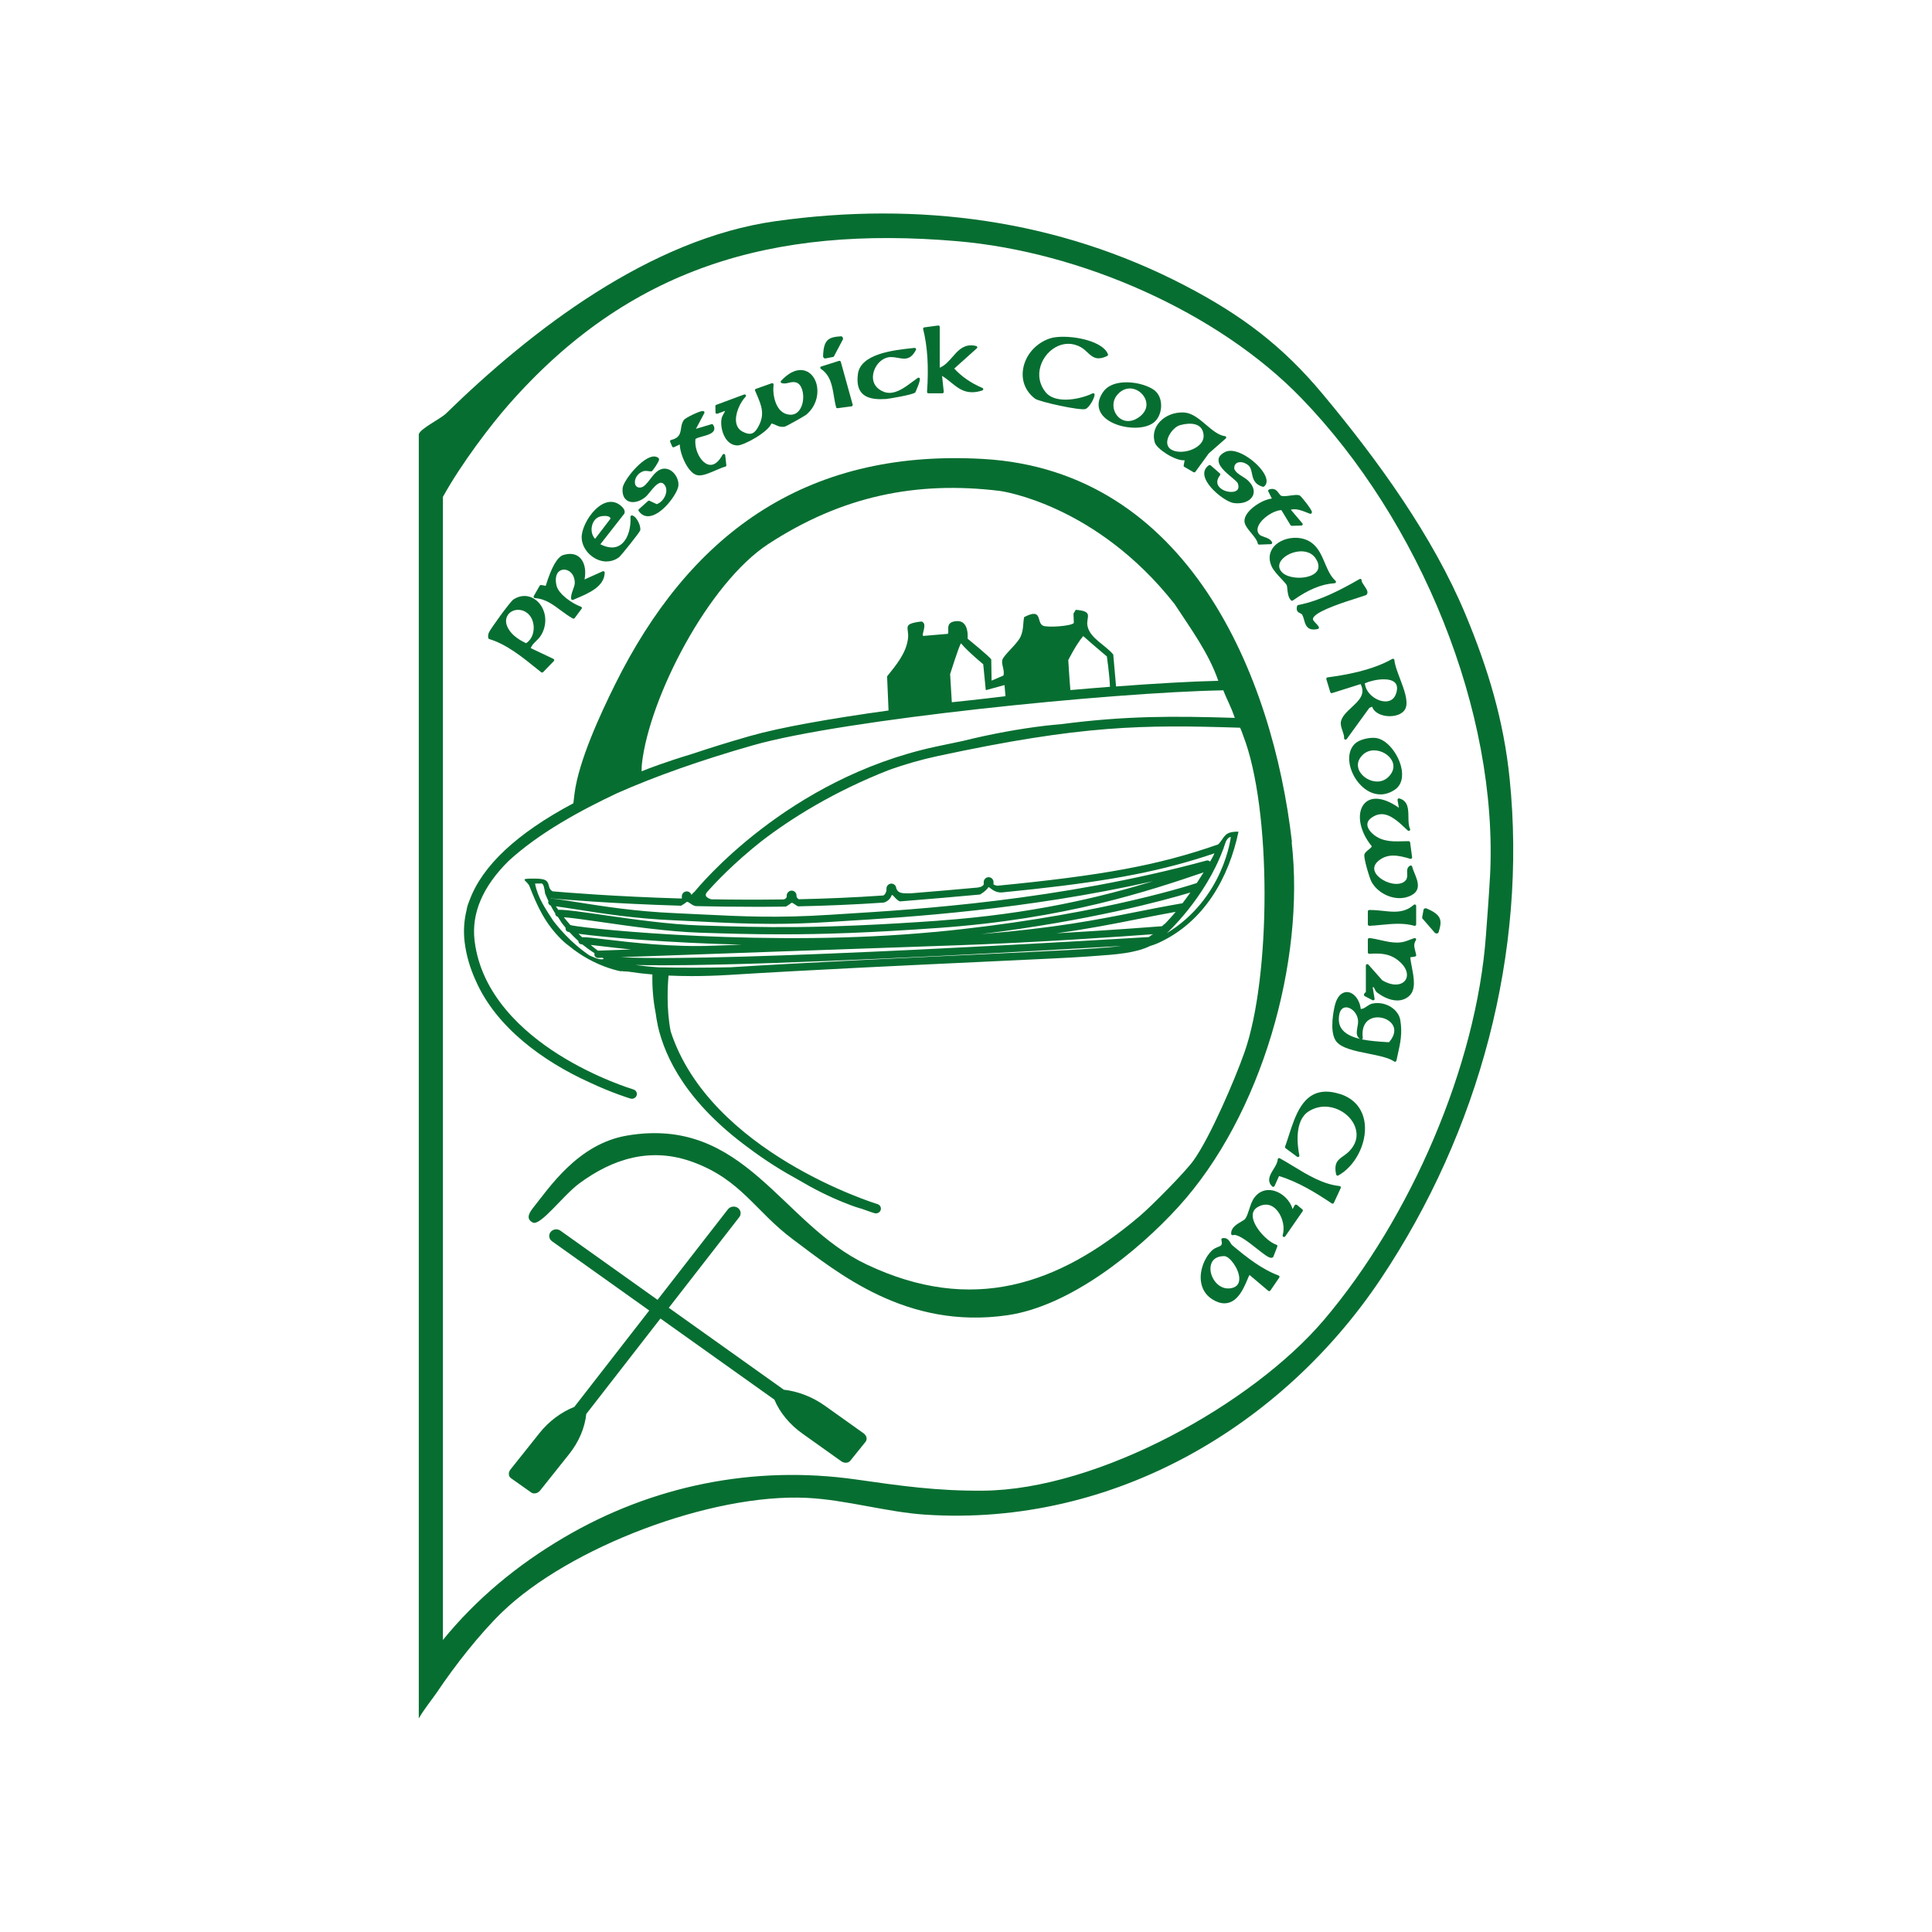 <svg viewBox="0 0 400.3 400.3" xmlns="http://www.w3.org/2000/svg" data-name="Layer 2" id="Layer_2">
  <defs>
    <style>
      .cls-1 {
        fill: #fff;
      }

      .cls-2 {
        fill: #076e31;
      }
    </style>
  </defs>
  <g data-name="Layer 1" id="Layer_1-2">
    <g>
      <rect height="400.3" width="400.3" x="0" class="cls-1"></rect>
      <g>
        <path d="M312.78,161.27c-1.22-11.96-4.43-22.64-9.1-33.87-6.78-16.29-18.21-32.07-29.64-45.77-8.28-9.93-16.77-16.35-28.56-22.48-26.21-13.64-55.14-17.48-84.75-13.33-26.09,3.65-50.59,22.56-68.3,39.84-1.21,1.18-5.29,3.09-5.66,4.31-.01,3.02,0,6.03,0,9.04v257.04c1.14-2.01,2.82-4.01,3.84-5.53,3.57-5.33,8.77-11.99,13.42-16.49,13.9-13.42,43.29-24.65,63.16-23.68,8.1.39,16.55,2.96,24.56,3.48,39.14,2.55,74.11-18.58,94.34-48.86,20.44-30.59,30.37-67.7,26.69-103.71ZM308.71,181.73c-.21,4.02-.54,8.03-.82,11.92-1.93,27.2-15.71,58.83-33.61,79.87-14.77,17.36-46.68,35.17-70.64,35.34-9.59.07-16.94-.99-26.28-2.32-21.22-3.02-42.27,1.29-60.49,12.01-9.72,5.71-18.19,12.74-25.1,21.24V102.95c3.88-7.03,10.05-15.05,13.56-19.04,24.83-28.32,54.51-37.23,92.98-33.94,25.63,2.19,54.07,14.69,71.34,32.54,24.45,25.28,40.9,64.87,39.07,99.22Z" class="cls-2"></path>
        <path d="M267.68,174.43c-3.95-34.39-21.47-76.93-64.03-79.34-37.45-2.12-61.1,16.3-76.2,46.7-3.13,6.31-7.51,15.82-8.4,22.54-.04.33-.14,1.26-.25,2.1-11.68,6.21-18.87,12.93-21.51,20.1-.51,1.2-.59,1.88-.59,1.88,0,.04-.01.08-.02.12-.53,2.15-.68,4.35-.42,6.58.33,2.78,1.12,5.48,2.32,8.09,4.18,9.56,13.83,16.67,23.6,21.08.04.02.09.04.13.06,4.64,2.17,8.08,3.2,8.29,3.27.1.03.21.05.31.05.44,0,.86-.27,1-.7.17-.52-.14-1.08-.69-1.24-.08-.02-7.72-2.31-15.57-7.28-7.16-4.53-15.97-12.29-17.32-23.54-.68-5.68,1.69-11.2,7-16.47,6.4-5.89,15-10.54,22.56-14.1,7.86-3.48,17.24-6.8,28.12-9.91,18.72-5.35,74.27-10.97,97.46-11.39.7,1.87,1.55,3.27,2.37,5.71-12.74-.4-22.59-.44-35.95,1.3-1.04.1-2.08.18-3.11.3-5.59.66-11.44,1.73-17.32,3.19-1.79.36-3.64.75-5.57,1.17-30.79,6.62-49.15,29.03-50.03,30.12-.07,0-.4.36-.61.59-.13-.41-.5-.72-.96-.72-.56,0-1.02.46-1.02,1.02v.46c-14.04-.41-24.4-1.28-26.77-1.49-1.08-.59-.51-1.71-1.48-2.3-.68-.41-2.44-.34-3.32-.33-2.07.04-.41.52-.01,1.54,1.65,4.24,3.26,7.75,6.66,11.09.34.33.91.87,1.5,1.27,5.39,4.49,11.05,5.35,11.05,5.35-.12-.03-.23-.08-.35-.12.49.08,1.01.11,1.53.12,1.32.21,3.03.43,5.09.6-.06,2.78.18,5.44.67,7.96.1.8.25,1.65.44,2.54,0,.01,0,.02,0,.04,0,.01,0,.02,0,.03,1.53,6.85,6.19,16.14,18.87,25.4,3.45,2.6,6.99,4.8,10.31,6.61,3.19,1.89,6.36,3.47,9.37,4.67,1.14.45,2.05.81,3.08,1.12.19.06.39.11.59.17,1.63.6,2.6.9,2.67.92.1.03.21.05.31.05.44,0,.85-.27.99-.69.17-.52-.13-1.08-.68-1.24-.4-.12-34.67-10.72-42.83-35.78-.93-4.78-.61-9.77-.44-11.57,1.49.07,3.1.11,4.86.11,2.4,0,5.06-.08,7.98-.26,16.36-1.02,37.49-2.01,52.91-2.73,10.21-.48,18.28-.85,20.68-1.04.69-.05,1.39-.1,2.09-.15,4.08-.29,8.27-.58,11.22-2.04.6-.19,1.18-.39,1.69-.62,9.6-4.35,14.67-13.61,16.66-23.08-2.97-.05-2.82,1.09-4.08,2.51-.04.04-.11.09-.17.14-12.4,4.34-24.05,6.44-45.74,8.55-.32-.07-.58-.15-.77-.25v-.5c0-.56-.45-1.02-1.01-1.02h0c-.56,0-1.01.45-1.02,1.01v.53c-.13.17-.28.31-.47.4-.13.06-.39.13-.73.2-4.25.39-8.86.79-13.91,1.2-.72.02-1.27.01-1.55-.02-1.21-.14-1.28-.7-1.46-1-.02-.55-.46-.99-1.01-.99s-1.02.46-1.02,1.02v.42c-.11.36-.21.75-.61.99-.02.01-.05.02-.07.03-5.88.41-11.75.65-17.46.78-.28-.13-.44-.36-.5-.59v-.16c.01-.56-.43-1.03-.99-1.04h-.02c-.36,0-.67.2-.85.49,0,0-.01.01-.02.02-.09.15-.15.3-.15.48v.32c-.17.45-.56.51-.81.52,0,0-.01,0-.02,0-5.16.07-10.14.05-14.83-.03-1.05-.36-1.37-.76-.91-1.42,1.69-1.93,5.54-6.02,11.29-10.58,6.19-4.76,15-10.31,26.61-14.85,3.16-1.11,6.47-2.08,9.96-2.83,29.87-6.42,42.44-6.52,62.65-5.87.26.5.43,1.09.61,1.55,5.99,15.35,5.79,50.12.3,65.7-2.01,5.7-7.14,17.66-10.58,22.44-1.74,2.42-8.7,9.44-11.13,11.5-16.96,14.4-34.82,20.31-56.55,10.04-17.8-8.41-25.28-30.83-49.65-26.73-10.21,1.72-16.14,10.81-19.59,15.11-1.03,1.34-1.17,2.29.04,2.92,1.62.75,6.24-5.6,9.62-8.1,6.99-5.17,14.87-7.62,23.55-4.44,10.04,3.68,12.89,10.17,20.7,16,9.3,6.94,23.56,18.8,44.53,15.73,12.89-1.89,26.84-13.09,35.36-22.44,17.28-18.95,26.3-50.93,23.47-75.6ZM197.21,145.49l-.35-5.82s1.9-6.06,2.26-6.37c1.37,1.66,4.6,4.33,4.6,4.33l.53,5.37,3.88-1.06.2,2.31c-5.73.7-11.11,1.25-11.11,1.25ZM221.78,142.99c-.2-2.17-.44-6.22-.44-6.22,0,0,1.61-3.25,3.1-4.98,2.25,2.01,4.9,4.22,4.9,4.22,0,0,.56,3.89.64,6.29-2.66.21-5.4.43-8.2.68ZM231.24,142.21l-.58-6.59c-1.62-2-4.89-3.38-5.35-5.99-.31-1.79,1.38-2.98-2.42-3.28l-.47.79.07,1.94c-.5.65-5.47.99-6.39.56-1.41-.67,0-3.82-3.91-1.77-.27,1.45-.08,2.52-.7,3.97-.66,1.57-3.51,3.82-3.82,4.91-.24.84.54,2.16.24,3.22l-2.46,1.05-.07-4.38c-.16-.45-4.9-4.31-4.9-4.31,0,0,.39-3.74-2.17-3.64-2.72.11-1.5,2.12-1.93,2.64l-5.07.43c-.54-.13,1.01-2.59-.39-2.99-4.15.5-2.53,1.22-2.78,3.46-.35,3.07-2.43,5.53-4.34,7.91l.3,7.07c-11.97,1.66-22.41,3.49-28.71,5.29-4.2,1.2-8.17,2.43-11.93,3.69-5.69,1.72-9.26,3.1-10.52,3.62,0-.52,0-1.05.06-1.57,1.57-13.83,13.8-37.44,26.2-45.53,15.15-9.88,30.58-13.13,48-10.99.28.04,19.92,2.76,36.18,23.45,3.33,5.08,7.1,10.2,9.04,15.89-5.64.13-13.01.55-21.19,1.17ZM125.03,198.72c-.93.22-2.05-.42-2.9-.76-1.38-.94-2.61-1.96-3.67-2.95-.07-.06-.13-.13-.2-.19-1.62-1.54-2.85-3.02-3.64-4.06-1.58-2.42-3.23-4.8-3.76-7.69l1.38-.02c.41.09.57,1.09.7,2.07.19.47.42,1.01.7,1.59-.02.05-.04.09-.05.14-.04.36.19.67.51.78.24.44.49.9.78,1.38.06.06.1.14.16.2,0,.02-.01.04-.01.06,0,.34.25.61.57.7.26.41.51.82.78,1.24.25.34.53.68.81,1.02-.06.33.09.67.41.81.07.03.21.07.4.11.56.61,1.17,1.22,1.83,1.81.02.41.33.72.77.71.01,0,.04,0,.05,0,.78.64,1.62,1.25,2.54,1.84-.02.08-.04.16-.04.24.01.4.35.72.75.72,0,0,.02,0,.03,0,.04,0,.35-.01.88-.03.09.05.17.1.25.16-.01.04-.03.07-.04.11ZM193.58,193.1c-33.75,3.21-71.01-.55-75.04-1.35-.15-.03-.26-.06-.32-.08-.01,0-.03,0-.04,0-.5-.57-.94-1.1-1.35-1.62.09,0,.17.01.28.02,1.66.14,4.27.52,7.37.96,6.23.9,13.99,2.01,20.56,2.22,5.59.18,10.86.34,16.96.34,8.34,0,18.23-.31,32.61-1.34,26.13-1.87,43.29-7.59,54.77-11.5-.13.21-.27.41-.4.63-.31.51-.65,1.04-1.01,1.58-.01,0-.03.01-.05.02-2.92.95-22.97,7.14-54.33,10.13ZM246.62,184.95c-.51.73-1.06,1.47-1.62,2.21-.02,0-.04,0-.06,0-3.4.58-6.52,1.2-9.55,1.8-8.24,1.64-16.7,3.31-32.1,4.58,22.42-2.77,37.74-6.93,43.23-8.58.03,0,.06-.02.09-.03ZM153.73,195.73c-1.57.05-3.39.11-5.79.21-8.49.36-17.24-.68-22.47-1.3-2.25-.27-3.79-.46-4.67-.46-.07,0-.14,0-.21,0-.25-.24-.49-.48-.73-.71.09.01.18.03.28.04,5.3.71,18.12,1.84,33.58,2.22ZM194.5,190.76c-24.84,1.77-36.23,1.41-49.42.99-6.48-.21-14.19-1.32-20.39-2.21-4.09-.59-7.31-1.05-8.82-1.04-.03,0-.08,0-.11,0-.03,0-.05.01-.08.02-.19-.27-.35-.51-.51-.73.06,0,.11.01.17.02,1.26.17,2.71.4,4.33.65,5.01.79,11.86,1.88,20.12,2.23,1.88.08,3.69.17,5.45.26,5.02.25,9.64.47,14.83.47,3.6,0,7.47-.11,11.94-.4.96-.06,2.02-.13,3.17-.2,12.65-.77,37.26-2.28,63.73-8.24-10.79,3.3-25.14,6.79-44.41,8.17ZM123.91,196.98s-.02,0-.03,0c-.52-.39-1.02-.79-1.49-1.19.04,0,.09,0,.13.01.78.08,1.72.2,2.77.32,1.54.18,3.39.4,5.44.61-4,.14-6.53.23-6.82.24ZM231.39,196.11c-1.43.16-2.93.27-4.41.37-.7.05-1.41.1-2.1.15-1.49.12-5.19.31-10.25.55-.02,0-.03,0-.05,0-.2.01-.42.03-.65.04-2.87.14-6.14.29-9.68.46-.33.02-.68.03-1.01.05-15.31.72-35.83,1.68-51.85,2.68-5.01.11-9.97.13-14.86.02-1.9-.13-3.53-.31-4.86-.49,1.03.03,2.15.04,3.33.05.77,0,1.57.01,2.4.01,3.53,0,7.57-.06,11.97-.16,13.37-.31,30-1.03,45.26-1.78,15.67-.78,29.89-1.6,37.67-2.06-.3.04-.61.08-.92.11ZM238.67,193.69s-.03.01-.05.02c-.19.15-.38.3-.57.44-5.08.31-87.86,5.34-109.42,4.17,13.42-.48,52.05-1.86,69.09-2.44,16.83-.57,34.82-1.84,41.09-2.31.05,0,.09,0,.14-.01-.09.04-.19.1-.27.13ZM241.18,191.52c-.14.13-.28.26-.42.39-1.52.12-10.52.81-21.89,1.47,6.69-.93,11.79-1.94,16.82-2.94,2.52-.5,5.13-1.01,7.89-1.51-.04.05-.08.1-.11.14-.3.37-.61.72-.93,1.07-.41.46-.83.92-1.26,1.35-.03,0-.07.01-.09.02ZM253.43,175.98c.07-.11.11-.22.12-.35.15-.41.3-.82.44-1.25,0,0,.4-.93,1.03-.97,0,0-1.4,12.71-13.27,19.94,0,0,7.89-7.14,11.68-17.38ZM156,187.89c2.24,0,4.52-.02,6.83-.05.22-.13.8-.47,1.08-.73.26-.24.79.38,1.45.68,5.81-.12,11.78-.37,17.77-.78.4-.12,1.23-.48,1.62-1.51.15-.38.89.99,1.7,1.27.07,0,.14-.01.21-.02,6.04-.49,11.46-.95,16.4-1.41.25-.15,1.28-.78,1.68-1.45.24-.4.92,1.1,2.83,1.02,18.24-1.79,29.37-3.6,39.95-6.79,1.37-.41,2.74-.85,4.11-1.32-.18.43-.49,1.02-.91,1.73-.18-.2-.46-.31-.75-.23-30.48,8.32-60.48,10.15-74.89,11.04-1.15.07-2.21.14-3.17.2-10.82.7-18.13.34-26.6-.08-1.77-.09-3.58-.17-5.46-.26-8.17-.35-14.98-1.43-19.95-2.22-2.13-.34-3.96-.63-5.49-.8-.08,0-.16,0-.24.02-.03-.04-.04-.06-.04-.06,0,0,0,0,0,0,1.83.17,12.42,1.09,26.98,1.52.18-.1.82-.48,1.12-.75.34-.32,1.13.83,2.07.83.3,0,.42,0,.42.01,3.58.08,7.36.13,11.27.13Z" class="cls-2"></path>
        <path d="M289.94,165.43s-.06-.01-.09-.01c-.07,0-.14.02-.19.07-.08.06-.11.16-.1.26l.28,1.61c-1.76-1.23-3.38-1.87-4.73-1.87s-2.33.61-2.89,1.71c-1.06,2.09-.24,5.42,1.99,8.12-.01.23-.34.49-.67.75-.38.3-.76.6-.85,1.01-.16.78,1.08,4.91,1.48,5.63,1.1,1.99,3.48,3.38,5.8,3.38.68,0,1.33-.12,1.93-.35,2.72-1.03,1.88-3.11,1.2-4.77-.2-.5-.4-.98-.52-1.43-.02-.09-.09-.16-.17-.19-.04-.01-.08-.02-.12-.02-.05,0-.1.01-.15.04-.64.35-.61,1.01-.58,1.59.02.5.04,1.01-.28,1.4-.52.65-1.35.78-1.95.78-1.84,0-3.97-1.23-4.48-2.57-.31-.82-.02-1.6.87-2.3.85-.67,1.83-1,2.97-1s2.38.33,3.51.67c.03,0,.06.01.09.01.07,0,.14-.02.19-.07.08-.06.12-.16.1-.25l-.41-3.09c-.02-.14-.14-.24-.29-.25h-.25c-.39,0-.76,0-1.13.02-.36,0-.71.02-1.05.02-1.02,0-2.12-.06-3.29-.5-1.26-.47-2.67-1.64-2.83-2.78-.09-.6.18-1.14.81-1.6.7-.51,1.39-.76,2.12-.76,1.84,0,3.57,1.64,4.97,2.96l.45.42c.06.05.13.08.21.08.06,0,.12-.02.17-.05.12-.08.16-.22.1-.34-.32-.69-.33-1.61-.34-2.5-.02-1.62-.04-3.3-1.88-3.83Z" class="cls-2"></path>
        <path d="M274.85,140.48c-.05.07-.06.15-.04.23l.82,2.7c.02.07.08.14.15.17.04.02.09.03.14.03.03,0,.06,0,.09-.01l5.9-1.86c1.09,2.09-.35,3.42-1.87,4.83-.94.87-1.91,1.77-2.19,2.85-.16.63.07,1.33.31,2.01.18.53.36,1.07.33,1.52,0,.13.07.24.2.28.03.01.06.02.1.02.09,0,.19-.04.24-.12l4.69-6.46.58-.25c.45,1.35,2.13,1.97,3.62,1.97,1.69,0,3.01-.7,3.36-1.78.49-1.51-.38-3.8-1.21-6-.55-1.46-1.08-2.84-1.16-3.86,0-.1-.07-.18-.16-.23-.04-.02-.09-.03-.14-.03-.05,0-.1.01-.15.04-4.19,2.38-9.66,3.32-13.4,3.82-.09.01-.16.06-.21.13ZM286.7,140.75c.82,0,1.9.14,2.43.8.37.46.43,1.13.18,2-.42,1.47-1.46,1.78-2.25,1.78-1.84,0-4.1-1.66-4.27-3.76.96-.42,2.49-.82,3.92-.82Z" class="cls-2"></path>
        <path d="M285.35,207.83c-.35,0-.69.04-1.01.11-.45.1-.82.35-1.17.59-.39.27-.76.52-1.19.52-.01,0-.03,0-.04,0-.22-1.95-1.48-3.5-2.88-3.5-.55,0-1.88.28-2.5,2.82-.2.84-1.14,5.14.17,7.21.99,1.57,3.94,2.16,6.8,2.73,2.07.41,4.21.84,5.33,1.62.05.04.11.06.18.06.04,0,.07,0,.11-.02.09-.04.16-.11.18-.21.1-.51.21-1,.32-1.47.5-2.25.93-4.18.49-6.9-.33-2-2.42-3.56-4.77-3.56ZM278.17,213.41c-.68-.81-.91-1.82-.7-3.09.17-1.03.68-1.6,1.44-1.6,1.04,0,2.31,1.11,2.47,2.71.04.41-.04.9-.13,1.36-.16.93-.35,1.97.56,2.47-1.51-.35-2.84-.91-3.64-1.86ZM287.79,215.95l-.76-.05c-1.5-.1-3.26-.22-4.87-.55.03,0,.06-.02.08-.04.09-.06.13-.16.12-.26-.18-1.44.1-2.59.8-3.34.55-.59,1.37-.92,2.3-.92,1.38,0,2.7.72,3.2,1.74.35.71.47,1.87-.86,3.42Z" class="cls-2"></path>
        <path d="M264.93,264.28c-3.52-1.3-6.67-3.81-9.6-6.26-.14-.11-.25-.31-.38-.51-.27-.44-.61-.99-1.35-.99-.1,0-.2,0-.31.03-.08.02-.15.06-.19.12-.04.06-.06.14-.04.22.28,1.09-.03,1.21-.7,1.48-.39.15-.86.34-1.29.76-1.6,1.6-2.51,4.13-2.25,6.29.19,1.62,1,2.93,2.33,3.77.89.57,1.75.85,2.54.85,2.69,0,4-3.1,4.78-4.96.14-.34.3-.71.42-.92l3.88,3.28c.06.05.12.07.2.07.01,0,.03,0,.04,0,.08-.01.16-.06.21-.12l1.84-2.69c.05-.07.06-.16.03-.24-.03-.08-.09-.15-.17-.18ZM254.72,266.95c-.1,0-.2.01-.29.01-2.07,0-3.63-2.17-3.63-4.1,0-.78.27-2.58,2.85-2.6v-.28s0,.28,0,.28c1.09,0,3.01,2.52,3.12,4.52.07,1.31-.62,2.04-2.04,2.18Z" class="cls-2"></path>
        <path d="M101.34,132.4c3.57,1.05,6.94,3.78,9.92,6.19l.86.69c.06.04.12.07.19.07.08,0,.16-.03.22-.09l2.23-2.3c.06-.06.09-.15.07-.24-.02-.09-.08-.16-.16-.2l-4.7-2.23c.19-.57.6-.97,1.07-1.43.4-.39.8-.79,1.12-1.34,1.1-1.9,1.09-4.18,0-5.95-.82-1.31-2.12-2.09-3.49-2.09-.77,0-1.54.24-2.27.71-.69.44-4.55,5.83-5,6.67-.25.46-.31.83-.24,1.31.02.11.1.2.2.23ZM105.24,127.39c.46-.65,1.26-1.04,2.14-1.04.7,0,1.37.25,1.93.72.91.76,1.39,2.09,1.25,3.46-.12,1.19-.68,2.18-1.56,2.74-2.05-.97-3.32-2.11-3.9-3.46-.38-.89-.33-1.75.15-2.41Z" class="cls-2"></path>
        <path d="M214.49,82.62c.85.63,9.34,2.51,10.43,2.12,0,0,.04-.02.04-.02.73-.3,1.81-2.17,1.84-2.96,0-.1-.05-.19-.13-.24-.08-.05-.18-.06-.27-.02,0,0-.01,0-.02,0-.18.09-.37.17-.57.26-2.66,1.1-7.31,1.87-9.21-.55-1.22-1.55-1.58-3.44-1.02-5.32.56-1.89,1.99-3.52,3.74-4.24,1.08-.45,2.75-.76,4.63.29.55.31.98.71,1.38,1.09.93.87,1.8,1.69,3.73.88.11-.05.23-.1.35-.16.14-.07.2-.22.15-.36-1.24-3.17-9.15-4.25-12.06-3.26-.18.06-.36.13-.53.2-2.65,1.1-4.56,3.45-4.99,6.14-.39,2.43.52,4.67,2.49,6.14Z" class="cls-2"></path>
        <path d="M277.61,226.67c-1.01-.32-1.96-.49-2.82-.49-4.83,0-6.4,4.89-7.79,9.2-.25.77-.49,1.52-.74,2.21-.04.11,0,.24.1.31l2.39,1.77c.05.04.12.06.18.06.05,0,.11-.01.15-.04.1-.06.16-.18.14-.29-.34-1.65-1.2-7.17,1.95-9.14,1.02-.64,2.14-.97,3.32-.97,2.56,0,5.08,1.56,6.12,3.8.51,1.09,1.05,3.25-1.03,5.41-.43.44-.86.75-1.27,1.04-1.07.76-2,1.42-1.46,3.83.02.09.08.16.17.2.04.02.08.02.12.02.05,0,.1-.01.15-.04,3.5-1.93,5.91-6.62,5.48-10.68-.32-3.05-2.15-5.25-5.14-6.21Z" class="cls-2"></path>
        <path d="M110.84,123.93c2.1.12,3.67,1.29,5.34,2.53.8.59,1.62,1.21,2.5,1.68.05.03.1.04.15.04.09,0,.18-.04.24-.12l1.44-1.93c.05-.07.07-.16.04-.25-.03-.08-.1-.15-.18-.18-1.78-.61-4.62-2.59-5.05-4.32-.29-1.2-.18-2.2.32-2.8.3-.36.74-.56,1.23-.56,1.06,0,2.2.96,2.22,2.73,0,.43-.17.9-.35,1.39-.23.62-.47,1.26-.4,1.92,0,.09.06.17.15.21.04.02.1.04.15.04.04,0,.08,0,.12-.03l.7-.3c2.57-1.09,5.77-2.45,5.83-5.35,0-.1-.05-.19-.14-.24-.05-.03-.1-.04-.16-.04-.04,0-.09,0-.13.03l-3.75,1.68c.27-1.35.22-3.09-.72-4.25-.55-.68-1.33-1.04-2.28-1.04-.41,0-.86.07-1.33.2-1.27.36-2.49,2.46-3.71,6.41l-.94-.17s-.04,0-.05,0c-.11,0-.21.06-.26.15l-1.23,2.15c-.05.08-.05.19,0,.27.05.08.14.14.24.14Z" class="cls-2"></path>
        <path d="M293.37,194.79c.07-.1.06-.23-.02-.32-.06-.07-.14-.11-.23-.11-.03,0-.06,0-.1.02-.37.12-.69.24-.99.36-.77.3-1.39.53-2.4.56h-.21c-1.1,0-2.22-.25-3.29-.49-.78-.18-1.59-.36-2.39-.45-.01,0-.02,0-.03,0-.07,0-.14.03-.2.07-.06.05-.1.13-.1.21v2.7c0,.08.03.15.09.2.06.05.13.08.2.08,0,0,.01,0,.02,0,.48-.03.95-.05,1.4-.05,1.94,0,3.25.4,4.51,1.37,1.81,1.4,2.1,2.85,1.77,3.74-.31.82-1.14,1.31-2.22,1.31-.87,0-1.85-.32-2.77-.87l-2.89-3.26c-.06-.06-.14-.1-.23-.1-.03,0-.07,0-.1.02-.12.04-.19.15-.19.26v5.5s-.03.02-.04.04c-.17.14-.51.43-.28.74.03.03.06.06.1.08l1.6.83s.09.03.14.03c.06,0,.12-.02.17-.05.09-.06.14-.17.12-.27l-.39-2.35c.11-.08.16-.09.16-.09.06.03.17.26.23.39.13.27.27.58.54.77.81.61,2.42,1.63,4.15,1.63.91,0,1.72-.29,2.4-.86,1.54-1.3,1.06-3.81.63-6.03-.14-.75-.28-1.46-.32-2.05l.98-.16c.08-.01.15-.05.19-.12.04-.06.06-.14.05-.21-.05-.26-.12-.51-.18-.75-.22-.85-.4-1.53.13-2.32Z" class="cls-2"></path>
        <path d="M268.71,249.66c-.06-.05-.12-.07-.2-.07-.02,0-.04,0-.06,0-.09.02-.17.07-.21.15l-.42.78c-.61-2.13-2.79-3.95-4.94-3.95-1.2,0-2.24.55-3.01,1.6-.47.64-.77,1.55-1.05,2.43-.26.79-.51,1.54-.84,1.96-.12.15-.45.34-.8.55-.91.53-2.17,1.27-2.09,2.55,0,.09.05.17.13.22.05.03.11.05.16.05.03,0,.07,0,.1-.02.07-.02.15-.04.24-.04,1.09,0,3.09,1.58,4.7,2.85,1.53,1.21,2.42,1.89,2.98,1.89.18,0,.3-.07.36-.13.03-.03.06-.07.08-.11l.81-2.09c.03-.07.02-.15,0-.22-.03-.07-.09-.12-.17-.15-1.92-.65-4.7-3.63-4.92-5.79-.09-.91.27-1.6,1.07-2.05.56-.32,1.11-.48,1.65-.48,1.14,0,1.94.72,2.42,1.32,1.09,1.37,1.54,3.49,1.06,5.03-.04.13.03.28.16.33.04.02.08.03.12.03.1,0,.19-.05.25-.13l3.61-5.21c.08-.12.06-.27-.05-.37l-1.15-.96Z" class="cls-2"></path>
        <path d="M148.38,85.69s.11.05.16.05c.04,0,.07,0,.11-.02l1.58-.59c-.06.2-.17.38-.29.59-.17.3-.37.64-.45,1.08-.22,1.28.13,3.29,1.21,4.5.58.65,1.31.99,2.12.99h0c1.31,0,6.33-2.74,7.02-4.55.31.06.58.18.86.31.41.19.83.39,1.41.39.16,0,.32-.01.5-.05.33-.06,4.14-2.22,4.41-2.44,2.44-2.04,2.73-5.03,1.97-6.95-.58-1.46-1.74-2.33-3.09-2.33s-2.7.78-4.08,2.25c-.07.07-.09.17-.06.26.03.09.1.16.2.19.19.06.38.08.58.08.33,0,.64-.08.93-.15.3-.07.59-.14.9-.14.19,0,.38.03.57.08,1.2.34,1.67,2.28,1.42,3.87-.21,1.37-.99,2.82-2.54,2.82-.28,0-.58-.05-.89-.14-2.26-.68-2.91-4.04-2.65-6.09.01-.1-.03-.19-.11-.25-.05-.04-.12-.06-.18-.06-.03,0-.07,0-.1.02l-3.27,1.16c-.07.03-.14.08-.17.15-.03.07-.03.15,0,.22l.27.63c1.06,2.47,1.83,4.25.38,6.87-.56,1.01-1.09,1.44-1.78,1.44-.41,0-.89-.15-1.48-.46-.73-.39-1.17-1.02-1.31-1.87-.29-1.76.79-4.15,1.96-5.36.09-.1.1-.24.03-.35-.06-.08-.15-.12-.24-.12-.04,0-.07,0-.11.02l-5.76,2.14c-.12.04-.19.15-.19.27l.03,1.32c0,.09.05.18.13.23Z" class="cls-2"></path>
        <path d="M239.95,87.81c-.85,1.15-1.09,2.52-.68,3.88.41,1.33,4.18,3.8,6.1,3.68.03,0,.06,0,.08,0l-.2,1.08c-.02.11.03.23.14.29l1.89,1.09c.05.03.11.04.17.04.09,0,.17-.05.23-.12l2.77-3.81,3.52-3.09c.08-.07.12-.19.08-.29-.03-.1-.13-.18-.24-.19-1.34-.17-2.66-1.28-3.93-2.36-1.38-1.18-2.82-2.39-4.41-2.53-.31-.03-.63-.03-.95-.01-1.86.11-3.57.99-4.58,2.35ZM244.54,88.08c.56-.16,1.1-.25,1.62-.28,1.31-.08,2.94.23,3.2,2.17.1.73-.11,1.4-.63,1.99-.79.9-2.26,1.55-3.76,1.64-1.39.08-2.94-.32-3.12-1.7-.18-1.38,1.25-3.42,2.68-3.82Z" class="cls-2"></path>
        <path d="M263.63,113.68c-.48.74-.91,1.96-.19,3.6.4.91,1.35,1.91,2.11,2.72.48.51.93.99,1.06,1.26.05.1.08.42.11.7.07.77.18,1.84.78,2.43.06.06.15.09.23.08.06,0,.11-.02.16-.06,3.15-2.25,5.9-3.39,8.64-3.57.12,0,.22-.08.26-.19.04-.11.01-.22-.07-.3-1.05-.94-1.61-2.27-2.21-3.68-.62-1.46-1.26-2.98-2.51-4.02-1.04-.87-2.46-1.3-4.01-1.21-1.86.11-3.54.97-4.37,2.23ZM272.91,116.24c.36.8.36,1.49,0,2.05-.51.78-1.73,1.3-3.26,1.4-1.64.1-3.24-.33-3.98-1.07-.62-.62-.78-1.3-.49-2.01.51-1.22,2.32-2.26,4.11-2.37.98-.06,2.76.12,3.61,2.01Z" class="cls-2"></path>
        <path d="M192.07,81.19c0,.08.02.15.08.21.06.06.13.09.22.09h2.87c.08,0,.16-.03.22-.09.06-.06.08-.14.08-.22l-.35-3.3c.69.42,1.29.91,1.87,1.38,1.28,1.03,2.49,2.01,4.34,2.01.66,0,1.36-.12,2.13-.37.12-.04.19-.14.2-.25,0-.12-.06-.22-.18-.27-2.33-.98-4.34-2.37-5.83-4.02l4.68-4.2c.08-.07.11-.17.08-.27-.03-.1-.11-.18-.21-.2-.37-.09-.73-.14-1.07-.14-1.76,0-2.84,1.23-3.88,2.43-.76.87-1.55,1.77-2.61,2.21v-8.47c0-.08-.04-.16-.1-.21-.05-.04-.12-.07-.19-.07-.01,0-2.91.39-2.91.39-.08.01-.16.05-.2.12-.05.06-.06.15-.04.22.91,3.65,1.17,7.79.81,13.03Z" class="cls-2"></path>
        <path d="M125.7,116.32h0c.96,0,1.87-.32,2.64-.93.24-.19,4.2-5.04,4.31-5.52.19-.78-.66-2.79-1.64-3.07-.03,0-.06-.01-.09-.01-.06,0-.13.02-.18.06-.08.06-.12.14-.11.24.12,2.24-.49,4.31-1.6,5.41-.62.61-1.36.93-2.23.93-.73,0-1.54-.22-2.41-.66l4.96-6.34c.28-.58-.23-1.18-.4-1.35-.7-.73-1.5-1.1-2.37-1.1-1.06,0-2.19.56-3.26,1.62-1.65,1.63-2.88,4.21-2.8,5.88.11,2.55,2.57,4.86,5.17,4.86ZM122.64,109.03c.21-1.02.84-1.77,1.69-2.01.2-.06.55-.12.95-.12.52,0,.92.1,1.09.29.07.08.11.17.11.29l-3.18,4.16c-.61-.63-.87-1.62-.66-2.62Z" class="cls-2"></path>
        <path d="M131.14,104.03h0c.8,0,1.7-.35,2.52-.99.29-.22.61-.62.99-1.08.66-.82,1.57-1.94,2.31-1.94.25,0,.49.14.72.43.42.52.5,1.28.21,2.09-.33.92-1.05,1.67-1.82,1.92l-1.48-.7s-.09-.03-.13-.03c-.07,0-.15.03-.2.08l-1.89,1.7c-.1.09-.12.24-.04.36.5.72,1.15,1.09,1.93,1.09,2.78,0,6.14-4.69,6.3-6.32.09-.9-.3-1.94-.99-2.67-.53-.56-1.2-.87-1.88-.87-1.32,0-2.21,1.16-2.99,2.19-.65.85-1.26,1.64-1.97,1.72-.06,0-.12.01-.18.01-.72,0-.92-.52-.98-.83-.16-.89.45-2.12,1.71-2.55.14-.05.31-.07.51-.07.23,0,.46.03.65.06.16.02.29.04.38.04.07,0,.18,0,.28-.07.17-.11,1.44-1.91,1.46-2.4,0-.09-.05-.24-.12-.3-.26-.21-.57-.32-.94-.32-2.36,0-6.33,4.97-6.49,6.53-.1,1,.11,1.81.6,2.32.38.4.91.61,1.53.61Z" class="cls-2"></path>
        <path d="M252.49,95.2c-.17,1.3,1.43,2.64,2.72,3.71.57.47,1.15.96,1.24,1.2.21.55.21,1,0,1.3-.2.3-.62.48-1.17.51-1.01.06-2.36-.41-2.87-1.31-.36-.63-.23-1.37.38-2.15.09-.12.07-.28-.04-.37l-1.91-1.67c-.06-.05-.14-.08-.22-.07-.05,0-.11.02-.16.05-.81.57-1.11,1.39-.86,2.36.61,2.34,4.37,5.24,6.04,5.47.38.05.76.07,1.12.04,1.38-.08,2.47-.72,2.86-1.65.22-.55.39-1.66-.99-3.01-.35-.34-.78-.61-1.19-.87-.72-.45-1.39-.87-1.7-1.57-.04-.45.05-.8.27-1.04.25-.27.6-.35.86-.37.61-.04,1.3.22,1.81.68.45.4.57,1.01.71,1.65.22,1.07.48,2.27,2.26,2.76.03,0,.07.01.1.01.06,0,.12-.03.17-.07.4-.32.77-.95.28-2.12-.98-2.33-4.91-5.42-7.42-5.26-.36.02-.68.1-.96.25-.82.41-1.28.93-1.35,1.54Z" class="cls-2"></path>
        <path d="M286,164.6h0c1.02,0,2.03-.33,3-.98,1.39-.93,1.85-2.73,1.26-4.93-.69-2.58-2.89-5.52-5.23-5.79-.16-.02-.33-.03-.5-.03-1.2,0-2.92.41-3.75,1.18-1.4,1.29-1.63,3.59-.6,6,.97,2.26,3.14,4.54,5.83,4.54ZM282.39,156.36c.62-.58,1.42-.89,2.31-.89,1.57,0,3.15.94,3.76,2.23.5,1.05.26,2.18-.68,3.17-.66.7-1.5,1.06-2.45,1.06-1.56,0-3.17-1.02-3.76-2.37-.48-1.12-.19-2.25.82-3.2Z" class="cls-2"></path>
        <path d="M228.57,81.2c-1.37,1.99-1.01,3.49-.45,4.4,1.32,2.17,4.92,3.17,7.63,3h0c1.52-.09,2.77-.54,3.53-1.25.91-.85,1.41-2.33,1.28-3.76-.11-1.27-.68-2.29-1.59-2.89-1.54-1.01-4.02-1.6-6.17-1.47-1.96.12-3.42.8-4.23,1.97ZM231.79,81.48c.65-.61,1.38-.95,2.15-.99,1.46-.09,2.93.93,3.43,2.36.5,1.44-.11,2.81-1.66,3.78-.59.37-1.19.57-1.77.61-1.24.08-2.36-.63-2.92-1.83-.5-1.07-.56-2.66.78-3.92Z" class="cls-2"></path>
        <path d="M139.42,92.66s.07.02.11.02c.05,0,.09-.01.13-.03l1.18-.56c.03,1.48.9,3.8,1.97,5.15.59.74,1.2,1.16,1.82,1.24.09.01.18.02.28.02.95,0,2.18-.53,3.37-1.05.74-.32,1.45-.63,1.99-.76.14-.03.24-.16.22-.3l-.23-2.08c-.01-.12-.11-.22-.24-.25-.02,0-.04,0-.05,0-.11,0-.21.06-.26.15-.74,1.38-1.59,2.11-2.48,2.11-.73,0-1.33-.48-1.71-.89-1.03-1.12-1.61-2.94-1.43-4.46.22-.2.86-.38,1.44-.54,1.04-.28,2.11-.58,2.41-1.28.14-.34.08-.71-.18-1.13-.05-.09-.15-.14-.25-.14-.03,0-.06,0-.09.01l-3.22.96,1.73-3.26c.06-.12.03-.26-.07-.34-.05-.04-.21-.09-.28-.09-.64,0-3.5,1.36-3.87,1.84-.4.53-.51,1.15-.6,1.75-.17,1.07-.32,2-2.06,2.41-.08.02-.15.07-.19.14-.04.07-.04.16-.01.23l.41.97c.03.07.09.13.17.16Z" class="cls-2"></path>
        <path d="M269.34,102.68c-.24-.11-.56-.15-1.01-.12-.3.02-.64.07-.98.11-.34.05-.69.1-1.02.12-.33.02-.59,0-.79-.04-.21-.05-.39-.3-.58-.55-.31-.42-.69-.94-1.45-.9-.17.01-.36.05-.56.12-.08.03-.14.09-.17.16-.03.07-.03.15,0,.22l.74,1.49c-1.6.19-3.8,1.46-4.92,2.85-.61.76-.86,1.51-.71,2.17.15.67.72,1.37,1.33,2.1.61.74,1.24,1.5,1.39,2.21.03.13.15.23.3.22,0,0,2.4-.09,2.4-.09.09,0,.18-.05.23-.13.05-.08.06-.18.02-.26-.29-.65-.99-.89-1.6-1.1-.42-.15-.82-.28-1.03-.52-.44-.49-.5-1.09-.19-1.8.73-1.64,3.17-3.15,4.65-3.24.04,0,.07,0,.11,0l1.89,3.11c.05.09.16.14.26.14,0,0,1.99-.06,1.99-.06.11,0,.21-.07.25-.16.05-.1.03-.21-.04-.29l-2.4-2.83c.17-.05.34-.07.53-.09.95-.06,1.99.35,2.9.72l.52.2s.09.02.13.02c.08,0,.15-.04.21-.1.06-.07.09-.24.08-.32-.13-.6-2.22-3.23-2.5-3.36Z" class="cls-2"></path>
        <path d="M182.55,82.7c.33,0,.68-.01,1.05-.03.43-.03,5.62-.88,6.04-1.36.02-.02,1.21-2.62.91-2.96-.06-.07-.14-.1-.23-.1-.06,0-.12.02-.17.05-.36.25-.73.52-1.11.81-1.44,1.07-3.07,2.29-4.73,2.29-.77,0-1.49-.25-2.2-.77-1.14-.83-1.53-2.23-1.04-3.74.53-1.63,1.9-2.82,3.33-2.9.08,0,.17,0,.25,0,.53,0,1.01.09,1.47.17.42.08.82.15,1.21.15,1.05,0,1.79-.54,2.45-1.82.05-.09.04-.2-.02-.29-.06-.08-.15-.12-.24-.12-.01,0-.56.06-.56.06-3.73.4-10.68,1.14-11.21,5.38-.23,1.81.05,3.1.84,3.95.79.85,2.06,1.24,3.98,1.24Z" class="cls-2"></path>
        <path d="M268.74,125.6c-.24.96.18,1.25.66,1.47.2.09.33.16.4.29.19.34.3.74.41,1.12.27.95.58,2.04,2.17,1.94h0c.2-.01.42-.04.67-.1.09-.02.17-.08.2-.16.04-.08.04-.17,0-.25-.17-.32-.43-.59-.66-.82-.53-.55-.75-.81-.34-1.31,1.15-1.4,6.36-3.05,9.15-3.94.61-.19,1.13-.36,1.59-.52.17-.1.28-.24.32-.42.11-.44-.25-.96-.63-1.52-.27-.39-.6-.88-.56-1.11.02-.11-.03-.22-.12-.28-.06-.04-.12-.05-.18-.05-.05,0-.09.02-.13.04-3.72,2.13-8.07,4.47-12.71,5.38-.11.02-.2.11-.23.21Z" class="cls-2"></path>
        <path d="M277.55,245.74c-3.42-.35-6.62-2.29-9.72-4.18-.9-.55-1.78-1.09-2.66-1.57-.05-.03-.1-.04-.15-.04-.05,0-.1.01-.14.04-.09.05-.15.14-.15.24-.02.64-.45,1.34-.86,2.01-.7,1.13-1.49,2.41-.28,3.58.06.05.13.09.21.09.02,0,.04,0,.06,0,.1-.02.18-.08.22-.17l.93-2.07c4.07,1.24,7.63,3.48,10.92,5.67.05.03.11.05.17.05.03,0,.05,0,.08-.01.09-.02.16-.08.19-.16l1.43-3.08c.04-.08.03-.18-.02-.25-.05-.08-.13-.13-.22-.14Z" class="cls-2"></path>
        <path d="M172.77,82.04c.13.77.26,1.57.47,2.33.03.13.15.21.29.21.01,0,2.9-.39,2.9-.39.08-.01.16-.06.2-.12.05-.07.06-.15.04-.23l-2.46-8.87c-.02-.07-.07-.14-.14-.18-.04-.02-.09-.03-.14-.03-.03,0-.06,0-.09.01l-3.68,1.16c-.11.03-.18.12-.2.22-.02.1.03.21.12.27,1.97,1.34,2.32,3.41,2.69,5.61Z" class="cls-2"></path>
        <path d="M283.7,191.83s.01,0,.02,0c.81-.04,1.63-.12,2.45-.2,1.17-.11,2.37-.23,3.54-.23,1.25,0,2.34.14,3.33.42.03,0,.06.01.08.01.06,0,.13-.02.18-.06.08-.05.12-.14.12-.23v-3.86c0-.11-.07-.21-.18-.26-.04-.02-.08-.02-.12-.02-.07,0-.15.03-.2.08-1.11.98-2.35,1.42-4.03,1.42-.75,0-1.52-.08-2.33-.17-.84-.09-1.7-.18-2.58-.18h-.28c-.16,0-.29.13-.29.28v2.7c0,.08.03.15.09.2.06.05.13.08.2.08Z" class="cls-2"></path>
        <path d="M297.31,193.27c.08.09.21.14.35.14.02,0,.05,0,.07,0,.17-.02.3-.11.33-.23.75-2.4.75-3.59-2.48-4.95-.06-.03-.13-.04-.21-.04-.06,0-.13.01-.18.03-.12.04-.21.13-.23.23l-.3,1.65c-.01.07.01.14.06.21l2.58,2.97Z" class="cls-2"></path>
        <path d="M170.68,74.14c.09.1.2.15.3.13l1.64-.31c.07-.01.13-.06.17-.13l1.84-3.48c.06-.1.06-.25,0-.38,0-.02-.02-.04-.03-.06-.08-.15-.21-.23-.34-.23-2.51.16-3.62.6-3.72,4.1,0,.07.01.14.04.21.02.06.06.11.1.16Z" class="cls-2"></path>
        <path d="M178.94,296.98l-8.03-5.72c-2.55-1.82-5.57-2.99-8.51-3.32l-23.83-16.97,14.59-18.77c.23-.29.33-.65.28-1.02-.05-.36-.26-.69-.57-.91-.25-.18-.55-.27-.87-.27-.45,0-.89.2-1.17.55l-14.59,18.77-20.12-14.33c-.25-.18-.56-.28-.87-.28-.46,0-.88.2-1.16.54-.23.29-.34.65-.28,1.02.05.36.25.69.56.91l20.15,14.35-15.52,19.97c-2.73,1.08-5.28,2.99-7.2,5.4l-6.04,7.58c-.25.32-.37.71-.32,1.07.04.3.2.56.44.73l4.16,2.94c.19.14.43.21.68.21.44,0,.88-.22,1.18-.59l6.04-7.58c1.99-2.5,3.24-5.43,3.53-8.29l15.37-19.78,23.61,16.81c1.11,2.67,3.17,5.16,5.82,7.04l8.03,5.72c.28.2.62.31.94.31.39,0,.73-.15.95-.43l3.14-3.9c.18-.23.26-.52.22-.81-.05-.36-.28-.71-.61-.95Z" class="cls-2"></path>
      </g>
    </g>
  </g>
</svg>
